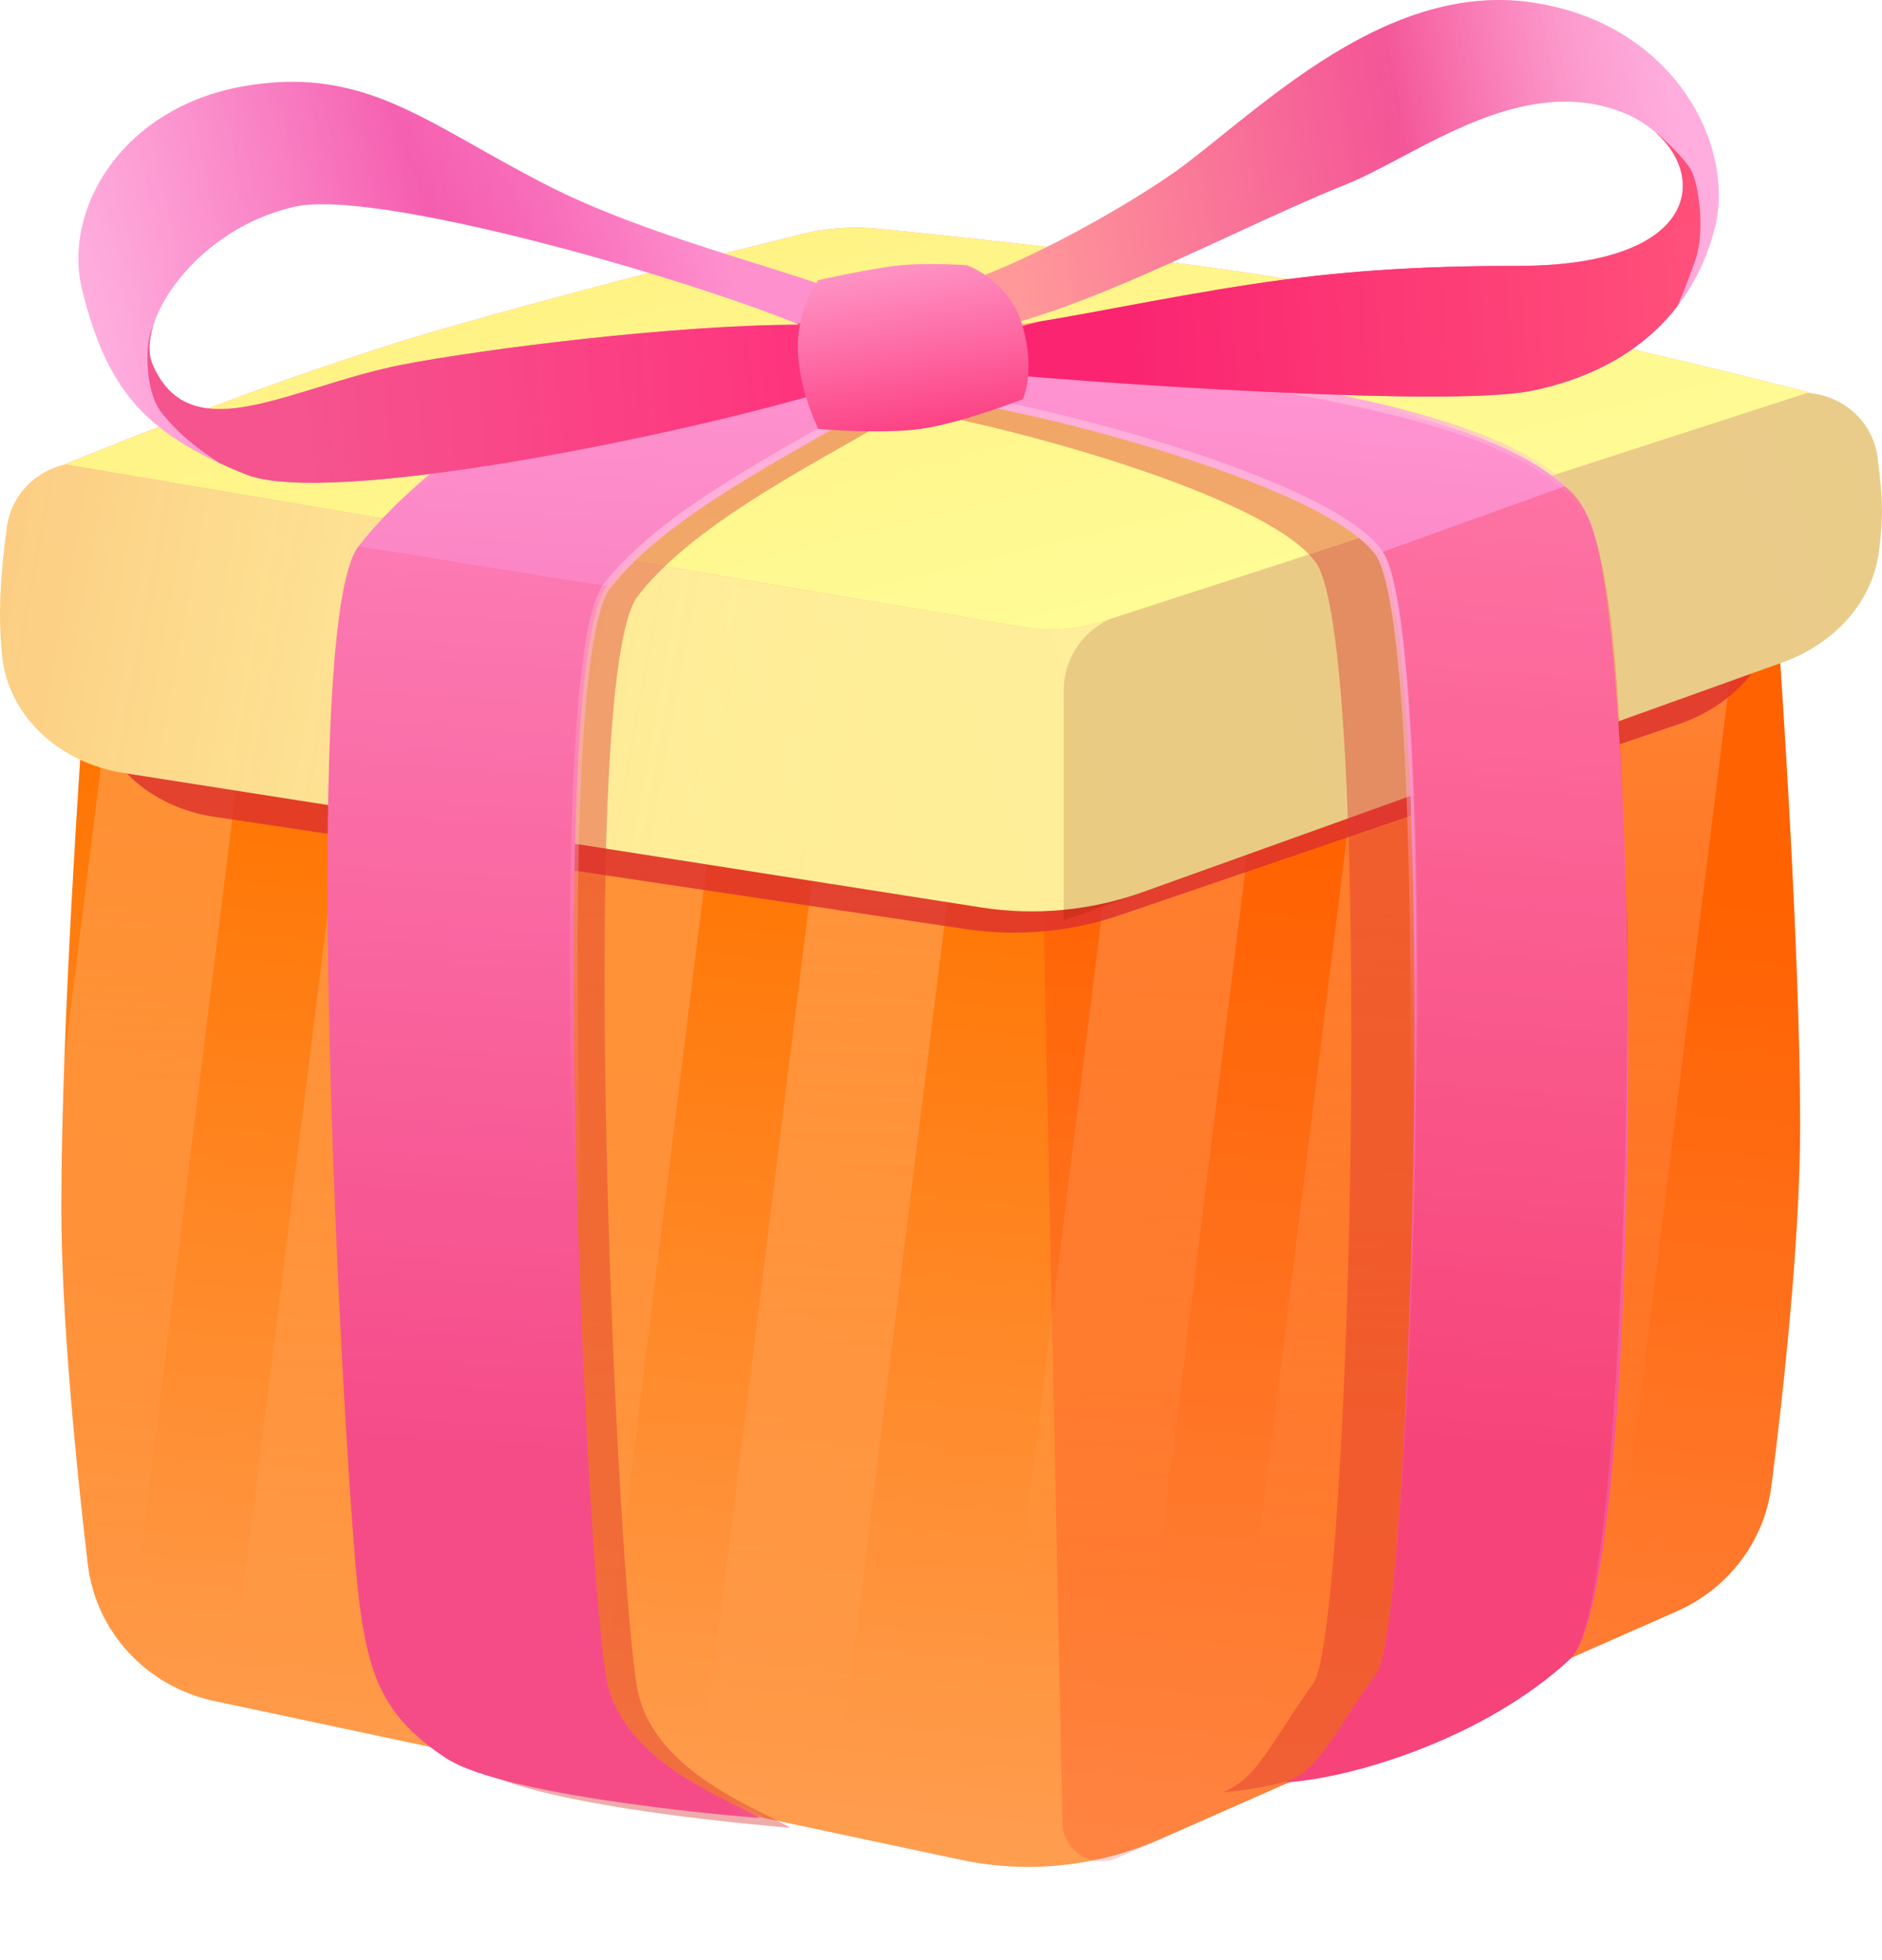 <svg width="24" height="25" viewBox="0 0 24 25" fill="none" xmlns="http://www.w3.org/2000/svg">
<path d="M12.245 23.719L2.73 21.695C1.873 21.512 1.221 20.816 1.119 19.946C0.969 18.669 0.782 16.797 0.782 15.391C0.782 13.043 1.043 9.391 1.043 9.391L13.304 11.478L22.695 8.348C22.695 8.348 22.956 12.056 22.956 14.348C22.956 15.811 22.744 17.744 22.59 18.952C22.5 19.66 22.038 20.262 21.385 20.55L14.799 23.456C13.997 23.809 13.103 23.902 12.245 23.719Z" fill="url(#paint0_linear_1982_16812)"/>
<path d="M21.385 20.55L14.251 23.697C13.924 23.841 13.556 23.607 13.549 23.25L13.304 11.478L22.695 8.348C22.695 8.348 22.956 12.055 22.956 14.348C22.956 15.811 22.743 17.744 22.59 18.952C22.499 19.66 22.038 20.261 21.385 20.55Z" fill="#FF0000" fill-opacity="0.16"/>
<path opacity="0.8" d="M10.383 11H12.142L10.76 22.111H9L10.383 11Z" fill="url(#paint1_linear_1982_16812)"/>
<path opacity="0.8" d="M7.383 10H9.142L7.76 21.111H6L7.383 10Z" fill="url(#paint2_linear_1982_16812)"/>
<path opacity="0.8" d="M20.383 8H22.142L20.76 19.111H19L20.383 8Z" fill="url(#paint3_linear_1982_16812)"/>
<path opacity="0.8" d="M4.383 10H6.142L4.76 21.111H3L4.383 10Z" fill="url(#paint4_linear_1982_16812)"/>
<path opacity="0.8" d="M17.383 9H19.142L17.76 20.111H16L17.383 9Z" fill="url(#paint5_linear_1982_16812)"/>
<path opacity="0.8" d="M1.383 9H3.142L1.76 20.111H0L1.383 9Z" fill="url(#paint6_linear_1982_16812)"/>
<path opacity="0.8" d="M14.383 9H16.142L14.76 20.111H13L14.383 9Z" fill="url(#paint7_linear_1982_16812)"/>
<g opacity="0.8" filter="url(#filter0_f_1982_16812)">
<path d="M12.317 11.85L2.731 10.418C1.931 10.299 1.243 9.727 1.195 8.92C1.19 8.836 1.188 8.751 1.188 8.667C1.188 8.405 1.214 8.119 1.249 7.853C1.321 7.307 1.844 6.96 2.387 7.051L12.825 8.805C13.152 8.86 13.486 8.837 13.802 8.737L17.872 7.444L21.35 6.34C21.929 6.157 22.55 6.505 22.624 7.108C22.643 7.268 22.656 7.424 22.656 7.556C22.656 7.647 22.65 7.745 22.64 7.843C22.57 8.511 22.046 9.018 21.411 9.235L14.284 11.671C13.652 11.887 12.977 11.948 12.317 11.85Z" fill="#DC2E2E"/>
</g>
<path d="M12.512 11.574L1.578 9.859C0.775 9.733 0.099 9.151 0.025 8.342C0.009 8.174 0 8 0 7.826C0 7.47 0.04 7.073 0.088 6.722C0.165 6.169 0.694 5.816 1.244 5.913L13.044 7.995C13.386 8.056 13.737 8.03 14.066 7.92L18.652 6.391L22.644 5.061C23.23 4.865 23.86 5.22 23.943 5.832C23.976 6.077 24 6.322 24 6.522C24 6.687 23.984 6.867 23.959 7.044C23.868 7.708 23.366 8.221 22.735 8.447L14.569 11.379C13.91 11.615 13.203 11.682 12.512 11.574Z" fill="url(#paint8_linear_1982_16812)"/>
<path d="M12.512 11.574L1.578 9.859C0.775 9.733 0.099 9.151 0.025 8.342C0.009 8.174 0 8 0 7.826C0 7.47 0.04 7.073 0.088 6.722C0.165 6.169 0.694 5.816 1.244 5.913L13.044 7.995C13.386 8.056 13.737 8.03 14.066 7.92L18.652 6.391L22.644 5.061C23.23 4.865 23.86 5.22 23.943 5.832C23.976 6.077 24 6.322 24 6.522C24 6.687 23.984 6.867 23.959 7.044C23.868 7.708 23.366 8.221 22.735 8.447L14.569 11.379C13.91 11.615 13.203 11.682 12.512 11.574Z" fill="url(#paint9_linear_1982_16812)" fill-opacity="0.2"/>
<path d="M22.735 8.447L13.565 11.739V8.808C13.565 8.377 13.84 7.996 14.248 7.86L18.652 6.391L22.644 5.061C23.23 4.865 23.861 5.22 23.943 5.832C23.977 6.077 24 6.322 24 6.522C24 6.687 23.984 6.867 23.96 7.044C23.869 7.708 23.366 8.221 22.735 8.447Z" fill="#760000" fill-opacity="0.15"/>
<path d="M13.059 8.001L0.827 5.923C0.827 5.923 3.499 4.816 5.608 4.207C7.198 3.747 9.28 3.221 10.21 2.99C10.532 2.909 10.863 2.885 11.193 2.917C12.294 3.026 14.997 3.308 16.989 3.652C19.549 4.094 23.07 5.005 23.07 5.005L14.053 7.929C13.732 8.033 13.392 8.057 13.059 8.001Z" fill="url(#paint10_linear_1982_16812)"/>
<path d="M13.059 8.001L0.827 5.923C0.827 5.923 3.499 4.816 5.608 4.207C7.198 3.747 9.28 3.221 10.21 2.99C10.532 2.91 10.863 2.885 11.193 2.917C12.294 3.026 14.997 3.308 16.989 3.652C19.549 4.094 23.07 5.005 23.07 5.005L14.053 7.929C13.732 8.033 13.392 8.058 13.059 8.001Z" fill="url(#paint11_linear_1982_16812)"/>
<g opacity="0.4" filter="url(#filter1_f_1982_16812)">
<path fill-rule="evenodd" clip-rule="evenodd" d="M7.079 5.315C7.079 5.315 5.759 6.077 4.967 7.093C4.175 8.109 4.786 18.908 4.967 20.473C5.087 21.516 5.292 22.022 6.074 22.544C6.857 23.065 10.082 23.312 10.082 23.312C10.011 23.271 9.917 23.224 9.808 23.17C9.25 22.891 8.311 22.422 8.134 21.571C7.87 20.301 7.327 8.637 8.134 7.601C8.729 6.838 9.82 6.218 10.848 5.634C11.095 5.494 11.338 5.356 11.57 5.218C13.318 5.535 16.238 6.395 16.784 7.181C17.527 8.253 17.23 20.803 16.747 21.472C16.591 21.689 16.465 21.882 16.356 22.051C16.079 22.475 15.902 22.746 15.587 22.859C16.459 22.804 18.137 22.29 19.218 21.286C20.174 20.398 20.151 8.262 19.459 6.741C18.91 5.535 15.89 5.108 14.008 4.842C13.405 4.757 12.919 4.688 12.669 4.615L11.727 4.94L11.113 4.219L7.079 5.315Z" fill="#DC2E2E"/>
</g>
<path d="M17.587 7.056C16.992 6.199 13.58 5.256 11.935 5.021L13.472 4.49C14.505 4.789 19.538 5.023 20.263 6.616C20.954 8.137 20.977 20.273 20.022 21.161C18.941 22.165 17.263 22.679 16.391 22.734C16.831 22.577 17.001 22.11 17.551 21.347C18.034 20.678 18.331 8.128 17.587 7.056Z" fill="url(#paint12_linear_1982_16812)" stroke="url(#paint13_linear_1982_16812)" stroke-width="0.1" stroke-linejoin="round"/>
<path d="M17.552 21.347C18.034 20.678 18.377 8.111 17.633 7.039L19.953 6.203C20.734 6.649 20.656 10.274 20.758 11.773C20.77 15.642 20.561 20.66 20.022 21.161C18.941 22.165 17.263 22.679 16.391 22.734C16.832 22.576 17.001 22.11 17.552 21.347Z" fill="#FF0000" fill-opacity="0.2"/>
<path d="M4.572 6.968C5.364 5.952 6.684 5.19 6.684 5.19L10.719 4.094L11.435 4.936C10.203 5.698 8.532 6.46 7.74 7.476C6.932 8.512 7.476 20.176 7.74 21.446C7.951 22.462 9.248 22.933 9.688 23.188C9.688 23.188 6.462 22.94 5.68 22.419C4.897 21.897 4.693 21.391 4.572 20.348C4.392 18.783 3.781 7.984 4.572 6.968Z" fill="url(#paint14_linear_1982_16812)" stroke="url(#paint15_linear_1982_16812)" stroke-width="0.1" stroke-linejoin="round"/>
<path d="M4.572 20.348C4.392 18.783 3.781 7.984 4.572 6.968L7.74 7.476C6.932 8.512 7.476 20.176 7.74 21.446C7.951 22.462 9.248 22.933 9.688 23.188C9.688 23.188 6.462 22.94 5.68 22.419C4.897 21.897 4.693 21.391 4.572 20.348Z" fill="#FF0606" fill-opacity="0.1"/>
<path fill-rule="evenodd" clip-rule="evenodd" d="M9.652 3.365C8.872 3.121 7.858 2.803 7.049 2.399C6.691 2.22 6.373 2.04 6.077 1.873C5.084 1.312 4.343 0.894 3.136 1.095C1.571 1.355 0.789 2.66 1.049 3.703C1.363 4.957 1.832 5.529 3.136 6.051C4.18 6.469 8.652 5.565 10.652 4.957V3.703C10.437 3.611 10.079 3.499 9.652 3.365ZM10.195 4.141C8.584 3.487 4.781 2.411 3.764 2.635C2.492 2.916 1.717 4.122 1.945 4.649C2.306 5.48 3.096 5.236 4.056 4.94C4.4 4.834 4.766 4.722 5.141 4.649C6.14 4.456 8.598 4.141 10.195 4.141Z" fill="url(#paint16_linear_1982_16812)"/>
<path fill-rule="evenodd" clip-rule="evenodd" d="M9.652 3.365C8.872 3.121 7.858 2.803 7.049 2.399C6.691 2.22 6.373 2.04 6.077 1.873C5.084 1.312 4.343 0.894 3.136 1.095C1.571 1.355 0.789 2.66 1.049 3.703C1.363 4.957 1.832 5.529 3.136 6.051C4.18 6.469 8.652 5.565 10.652 4.957V3.703C10.437 3.611 10.079 3.499 9.652 3.365ZM10.195 4.141C8.584 3.487 4.781 2.411 3.764 2.635C2.492 2.916 1.717 4.122 1.945 4.649C2.306 5.48 3.096 5.236 4.056 4.94C4.4 4.834 4.766 4.722 5.141 4.649C6.14 4.456 8.598 4.141 10.195 4.141Z" fill="url(#paint17_linear_1982_16812)" fill-opacity="0.2"/>
<path fill-rule="evenodd" clip-rule="evenodd" d="M11.957 3.681C12.653 3.594 14.379 2.647 15.088 2.116C15.246 1.997 15.416 1.861 15.597 1.715C16.611 0.901 17.973 -0.192 19.522 0.029C21.348 0.29 22.131 1.855 21.87 2.899C21.609 3.942 20.827 4.725 19.522 4.986C18.479 5.194 14.044 4.899 12.218 4.725L11.957 3.681ZM15.71 2.996C16.228 2.757 16.727 2.527 17.175 2.348C17.38 2.266 17.61 2.143 17.86 2.011C18.677 1.578 19.698 1.036 20.696 1.435C21.787 1.871 22.001 3.391 19.359 3.391C18.029 3.391 17.033 3.465 16.001 3.62C15.384 3.712 14.796 3.822 14.265 3.921C13.673 4.031 13.152 4.128 12.74 4.174C13.654 3.946 14.718 3.454 15.71 2.996Z" fill="url(#paint18_linear_1982_16812)"/>
<path fill-rule="evenodd" clip-rule="evenodd" d="M11.957 3.681C12.653 3.594 14.379 2.647 15.088 2.116C15.246 1.997 15.416 1.861 15.597 1.715C16.611 0.901 17.973 -0.192 19.522 0.029C21.348 0.29 22.131 1.855 21.87 2.899C21.609 3.942 20.827 4.725 19.522 4.986C18.479 5.194 14.044 4.899 12.218 4.725L11.957 3.681ZM15.71 2.996C16.228 2.757 16.727 2.527 17.175 2.348C17.38 2.266 17.61 2.143 17.86 2.011C18.677 1.578 19.698 1.036 20.696 1.435C21.787 1.871 22.001 3.391 19.359 3.391C18.029 3.391 17.033 3.465 16.001 3.62C15.384 3.712 14.796 3.822 14.265 3.921C13.673 4.031 13.152 4.128 12.74 4.174C13.654 3.946 14.718 3.454 15.71 2.996Z" fill="url(#paint19_linear_1982_16812)" fill-opacity="0.2"/>
<path fill-rule="evenodd" clip-rule="evenodd" d="M13.261 4.1L12.136 4.395L12.218 4.724C14.044 4.898 18.479 5.194 19.522 4.985C20.361 4.817 20.983 4.434 21.391 3.905C21.438 3.797 21.527 3.581 21.617 3.326C21.748 2.959 21.666 2.339 21.56 2.16C21.476 2.017 21.237 1.79 21.128 1.695L21.124 1.698C21.786 2.296 21.601 3.391 19.359 3.391C18.029 3.391 17.033 3.465 16.001 3.619C15.384 3.712 14.796 3.821 14.265 3.92L14.265 3.92C13.9 3.988 13.563 4.051 13.261 4.1Z" fill="url(#paint20_linear_1982_16812)"/>
<path fill-rule="evenodd" clip-rule="evenodd" d="M1.953 4.156C1.92 4.224 1.893 4.317 1.885 4.443C1.86 4.835 1.951 5.125 2.056 5.258C2.301 5.568 2.562 5.748 2.794 5.902L2.793 5.903C2.901 5.954 3.015 6.003 3.137 6.051C4.18 6.469 8.653 5.566 10.653 4.957V3.704C10.642 3.699 10.631 3.695 10.62 3.69V4.125H10.155C10.169 4.131 10.182 4.136 10.196 4.142C8.598 4.142 6.141 4.457 5.141 4.65C4.766 4.722 4.4 4.835 4.057 4.941L4.057 4.941C3.096 5.236 2.306 5.48 1.946 4.65C1.889 4.519 1.894 4.346 1.953 4.156Z" fill="url(#paint21_linear_1982_16812)"/>
<path d="M10.174 4.427C10.174 4.949 10.435 5.471 10.435 5.471C10.435 5.471 11.235 5.541 11.739 5.471C12.264 5.397 13.043 5.091 13.043 5.091C13.043 5.091 13.209 4.759 13.043 4.166C12.877 3.573 12.332 3.384 12.332 3.384C12.332 3.384 11.849 3.347 11.478 3.384C11.108 3.421 10.435 3.573 10.435 3.573C10.435 3.573 10.174 3.905 10.174 4.427Z" fill="url(#paint22_linear_1982_16812)"/>
<defs>
<filter id="filter0_f_1982_16812" x="0.188" y="5.291" width="23.469" height="7.604" filterUnits="userSpaceOnUse" color-interpolation-filters="sRGB">
<feFlood flood-opacity="0" result="BackgroundImageFix"/>
<feBlend mode="normal" in="SourceGraphic" in2="BackgroundImageFix" result="shape"/>
<feGaussianBlur stdDeviation="0.5" result="effect1_foregroundBlur_1982_16812"/>
</filter>
<filter id="filter1_f_1982_16812" x="3.571" y="3.219" width="17.388" height="21.094" filterUnits="userSpaceOnUse" color-interpolation-filters="sRGB">
<feFlood flood-opacity="0" result="BackgroundImageFix"/>
<feBlend mode="normal" in="SourceGraphic" in2="BackgroundImageFix" result="shape"/>
<feGaussianBlur stdDeviation="0.5" result="effect1_foregroundBlur_1982_16812"/>
</filter>
<linearGradient id="paint0_linear_1982_16812" x1="13.5" y1="10.5" x2="12.204" y2="23.9" gradientUnits="userSpaceOnUse">
<stop stop-color="#FF7400"/>
<stop offset="1" stop-color="#FF9E51"/>
</linearGradient>
<linearGradient id="paint1_linear_1982_16812" x1="10.634" y1="7.528" x2="10.634" y2="22.111" gradientUnits="userSpaceOnUse">
<stop stop-color="white" stop-opacity="0.35"/>
<stop offset="1" stop-color="white" stop-opacity="0"/>
</linearGradient>
<linearGradient id="paint2_linear_1982_16812" x1="7.634" y1="6.528" x2="7.634" y2="21.111" gradientUnits="userSpaceOnUse">
<stop stop-color="white" stop-opacity="0.35"/>
<stop offset="1" stop-color="white" stop-opacity="0"/>
</linearGradient>
<linearGradient id="paint3_linear_1982_16812" x1="20.634" y1="4.528" x2="20.634" y2="19.111" gradientUnits="userSpaceOnUse">
<stop stop-color="white" stop-opacity="0.35"/>
<stop offset="1" stop-color="white" stop-opacity="0"/>
</linearGradient>
<linearGradient id="paint4_linear_1982_16812" x1="4.634" y1="6.528" x2="4.634" y2="21.111" gradientUnits="userSpaceOnUse">
<stop stop-color="white" stop-opacity="0.35"/>
<stop offset="1" stop-color="white" stop-opacity="0"/>
</linearGradient>
<linearGradient id="paint5_linear_1982_16812" x1="17.634" y1="5.528" x2="17.634" y2="20.111" gradientUnits="userSpaceOnUse">
<stop stop-color="white" stop-opacity="0.35"/>
<stop offset="1" stop-color="white" stop-opacity="0"/>
</linearGradient>
<linearGradient id="paint6_linear_1982_16812" x1="1.634" y1="5.528" x2="1.634" y2="20.111" gradientUnits="userSpaceOnUse">
<stop stop-color="white" stop-opacity="0.35"/>
<stop offset="1" stop-color="white" stop-opacity="0"/>
</linearGradient>
<linearGradient id="paint7_linear_1982_16812" x1="14.634" y1="5.528" x2="14.634" y2="20.111" gradientUnits="userSpaceOnUse">
<stop stop-color="white" stop-opacity="0.35"/>
<stop offset="1" stop-color="white" stop-opacity="0"/>
</linearGradient>
<linearGradient id="paint8_linear_1982_16812" x1="-6.587" y1="7.516" x2="23.845" y2="-3.086" gradientUnits="userSpaceOnUse">
<stop stop-color="#FFEC8B"/>
<stop offset="1" stop-color="#FFF0A4"/>
</linearGradient>
<linearGradient id="paint9_linear_1982_16812" x1="-1.43266e-07" y1="8" x2="11" y2="10" gradientUnits="userSpaceOnUse">
<stop stop-color="#EE5252"/>
<stop offset="1" stop-color="#FFEDED" stop-opacity="0"/>
</linearGradient>
<linearGradient id="paint10_linear_1982_16812" x1="11.5" y1="2" x2="12.978" y2="8.087" gradientUnits="userSpaceOnUse">
<stop offset="0.128" stop-color="#FF8686"/>
<stop offset="1" stop-color="#FF9595"/>
</linearGradient>
<linearGradient id="paint11_linear_1982_16812" x1="11.5" y1="2" x2="12.978" y2="8.087" gradientUnits="userSpaceOnUse">
<stop offset="0.128" stop-color="#FFF386"/>
<stop offset="1" stop-color="#FFFB95"/>
</linearGradient>
<linearGradient id="paint12_linear_1982_16812" x1="14.006" y1="18.245" x2="15.244" y2="3.669" gradientUnits="userSpaceOnUse">
<stop stop-color="#F45497"/>
<stop offset="1" stop-color="#FF99D6"/>
</linearGradient>
<linearGradient id="paint13_linear_1982_16812" x1="16.5" y1="8.5" x2="19.5" y2="9.5" gradientUnits="userSpaceOnUse">
<stop stop-color="#FFAFDA"/>
<stop offset="1" stop-color="#FFBADF" stop-opacity="0"/>
</linearGradient>
<linearGradient id="paint14_linear_1982_16812" x1="6.196" y1="18.5" x2="7.196" y2="3" gradientUnits="userSpaceOnUse">
<stop stop-color="#F45497"/>
<stop offset="1" stop-color="#FF99D6"/>
</linearGradient>
<linearGradient id="paint15_linear_1982_16812" x1="9.438" y1="10.469" x2="6.375" y2="11.219" gradientUnits="userSpaceOnUse">
<stop stop-color="#FFAFDA"/>
<stop offset="1" stop-color="#FFBADF" stop-opacity="0"/>
</linearGradient>
<linearGradient id="paint16_linear_1982_16812" x1="9" y1="2.5" x2="1.5" y2="5" gradientUnits="userSpaceOnUse">
<stop stop-color="#FE90CE"/>
<stop offset="0.432" stop-color="#F454AA"/>
<stop offset="1" stop-color="#FF99D6"/>
</linearGradient>
<linearGradient id="paint17_linear_1982_16812" x1="1.5" y1="2" x2="7" y2="2.5" gradientUnits="userSpaceOnUse">
<stop stop-color="white"/>
<stop offset="1" stop-color="white" stop-opacity="0"/>
</linearGradient>
<linearGradient id="paint18_linear_1982_16812" x1="12.938" y1="3.469" x2="21.5" y2="2" gradientUnits="userSpaceOnUse">
<stop stop-color="#FF9999"/>
<stop offset="0.596" stop-color="#F45497"/>
<stop offset="1" stop-color="#FF99D6"/>
</linearGradient>
<linearGradient id="paint19_linear_1982_16812" x1="20" y1="0.5" x2="17.5" y2="1" gradientUnits="userSpaceOnUse">
<stop stop-color="white"/>
<stop offset="1" stop-color="white" stop-opacity="0"/>
</linearGradient>
<linearGradient id="paint20_linear_1982_16812" x1="14.305" y1="4.32" x2="21.685" y2="3.799" gradientUnits="userSpaceOnUse">
<stop stop-color="#FA2471"/>
<stop offset="1" stop-color="#FF507A"/>
</linearGradient>
<linearGradient id="paint21_linear_1982_16812" x1="3.873" y1="5.617" x2="10.633" y2="5.019" gradientUnits="userSpaceOnUse">
<stop stop-color="#F5548E"/>
<stop offset="1" stop-color="#FF327C"/>
</linearGradient>
<linearGradient id="paint22_linear_1982_16812" x1="12.196" y1="5.5" x2="11.696" y2="2.5" gradientUnits="userSpaceOnUse">
<stop stop-color="#FA50AC"/>
<stop offset="0" stop-color="#FC3E82"/>
<stop offset="1" stop-color="#FFB3DD"/>
</linearGradient>
</defs>
</svg>
